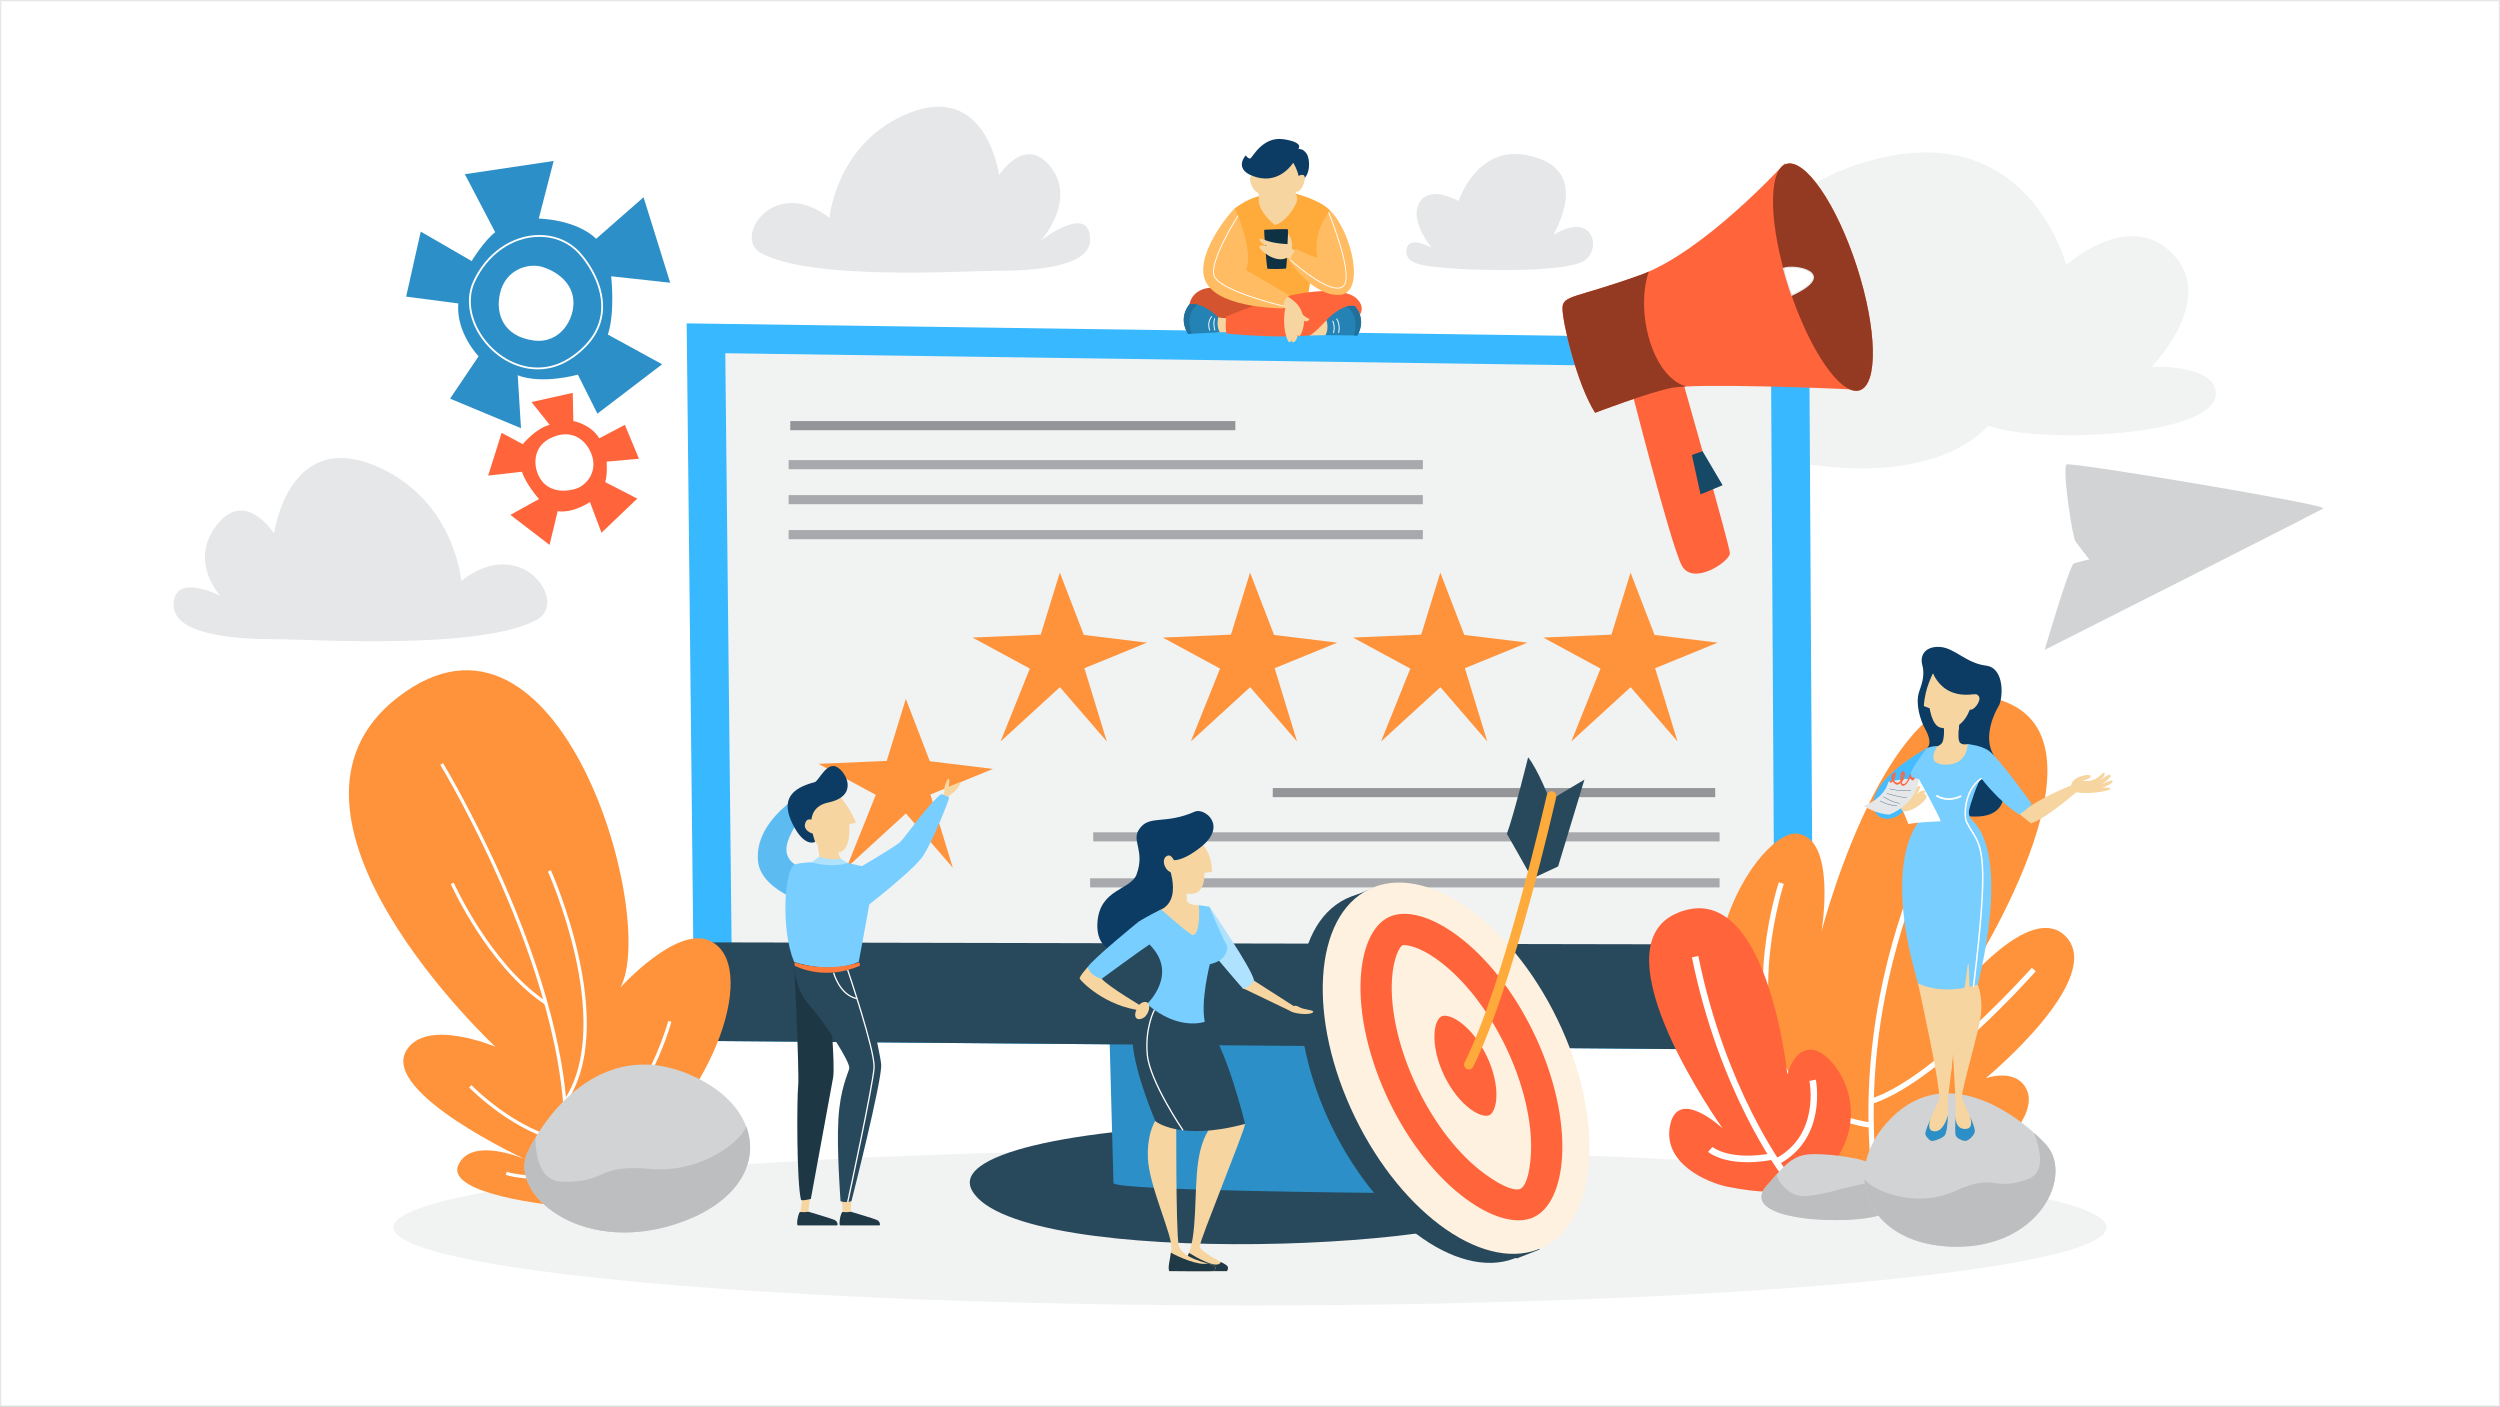 <?xml version="1.0" encoding="utf-8"?>
<!-- Generator: Adobe Illustrator 24.1.2, SVG Export Plug-In . SVG Version: 6.00 Build 0)  -->
<svg version="1.1" id="Layer_1" xmlns="http://www.w3.org/2000/svg" xmlns:xlink="http://www.w3.org/1999/xlink" x="0px" y="0px"
	 viewBox="0 0 1921 1081" style="enable-background:new 0 0 1921 1081;" xml:space="preserve">
<rect x="0" y="0" width="1921" height="1081" fill="#808080" stroke="none"/>
<style type="text/css">
	.st0{fill:#FFFFFF;stroke:#E6E7E8;stroke-miterlimit:10;}
	.st1{fill:#F1F2F2;}
	.st2{fill:#2D8FC7;}
	.st3{fill:#FF643B;}
	.st4{fill:#FFFFFF;}
	.st5{clip-path:url(#SVGID_2_);fill:#FFFFFF;}
	.st6{fill:#28495C;}
	.st7{fill:#38B8FF;}
	.st8{fill:#FF933B;}
	.st9{fill:#E6E7E8;}
	.st10{fill:#D1D3D4;}
	.st11{fill:#943A22;}
	.st12{fill:#FFFFFF;stroke:#E6E7E8;stroke-width:0.906;stroke-miterlimit:10;}
	.st13{fill:#154965;}
	.st14{fill:#BCBEC0;}
	.st15{fill:none;stroke:#939598;stroke-width:7;stroke-miterlimit:10;}
	.st16{fill:none;stroke:#A7A9AC;stroke-width:7;stroke-miterlimit:10;}
	.st17{fill:#FFF1E0;}
	.st18{fill:#FFAB3B;}
	.st19{fill:#F7D5A0;}
	.st20{fill:#5CBCF2;}
	.st21{fill:#1E3745;}
	.st22{fill:#78CEFF;}
	.st23{fill:#1F3947;}
	.st24{fill:#AEE2FF;}
	.st25{fill:#0C3C63;}
	.st26{fill:#FF7B3B;}
	.st27{fill:#D45430;}
	.st28{fill:#2582B5;}
	.st29{fill:#20709C;}
	.st30{fill:#0E3144;}
	.st31{fill:#FF653B;}
	.st32{fill:#FFBC62;}
	.st33{fill:#45BCFF;}
	.st34{fill:none;stroke:#FFFFFF;stroke-miterlimit:10;}
</style>
<g>
	<rect x="0.5" y="0.5" class="st0" width="1920" height="1080"/>
	<g>
		<path class="st1" d="M1653.32,281.83c0,0,49.33-2.12,49.33,20.55c0,33.8-138.35,38.67-174.97,24.67c0,0-68.61,91.64-313.99-30.81
			c-42.15-21.04,22.09-93.01,108.26-41.47c0,0,3.49-97.39,110.01-129.91c126.03-38.48,155.74,78.85,155.74,78.85
			s45.26-41.14,78.86-11.52C1706.65,227.54,1653.32,281.83,1653.32,281.83z"/>
	</g>
	<ellipse class="st1" cx="960.5" cy="943.12" rx="658.17" ry="60"/>
	<g>
		<g>
			<g>
				<path class="st2" d="M397.82,288.37c18.98,7.26,46.21-0.5,46.21-0.5l15.01,29.98l49.74-37.93l-41.71-22.85
					c5.71-17.08,2.55-44.77,2.55-44.77l45.36,4.94l-20.48-65.68l-36.4,31.93c-15.71-15.14-44.11-15.52-44.11-15.52l11.44-44.28
					l-68.24,10.17l23.34,44.59c-8.54,6.33-18.09,22.17-18.09,22.17l-39.14-22.65l-11.21,49.95l40.05,5.24
					c-1.75,22.84,15.62,40.61,15.62,40.61l-21.92,32.55l54.48,22.72L397.82,288.37z M384.15,225.64c4.22-19,22.39-24.09,33.52-20.25
					c14.44,4.99,21.94,14.63,22.88,24.82c1.38,14.79-9.99,34.3-30.77,31.38C387.31,258.44,380.55,241.85,384.15,225.64z"/>
			</g>
			<g>
				<path class="st3" d="M422.36,326.44c-10.85,2.75-20.64,14.88-20.64,14.88l-16.26-8.73l-10.36,32.85l26.03-2.94
					c2.85,9.5,13.05,20.96,13.05,20.96l-21.98,12.17l30.06,23.07l6.26-25.92c11.88,1.83,24.78-7.01,24.78-7.01l8.9,23.56
					l27.49-26.22l-24.65-12.67c1.84-5.56,1.11-15.72,1.11-15.72l24.8-2.22l-10.8-26.04l-19.69,10.34
					c-6.46-10.84-19.91-13.32-19.91-13.32l-0.46-21.61l-31.73,7.06L422.36,326.44z M454.2,348.21c5.74,13.75-3.39,24.95-12.04,27.45
					c-11.24,3.24-20.17,0.52-25.26-5.44c-7.38-8.65-8.87-25.86,5.42-33.2C437.76,329.09,449.3,336.48,454.2,348.21z"/>
			</g>
		</g>
		<g>
			<path class="st4" d="M413.14,283.82c-17.03,0-34.05-9.92-44.43-25.89c-8.81-13.57-10.81-29-5.35-41.28
				c9.76-21.92,29.85-36.09,51.17-36.09c10.82,0,20.63,3.65,28.38,10.57c5.65,5.04,21.53,24.42,20.44,46.52
				c-0.69,14.06-8.12,26.35-22.07,36.53C432.52,280.58,423.05,283.82,413.14,283.82z M414.55,181.98
				c-20.77,0-40.34,13.84-49.88,35.25c-5.27,11.83-3.31,26.76,5.24,39.93c10.11,15.57,26.68,25.25,43.24,25.25
				c9.6,0,18.79-3.15,27.32-9.38c13.59-9.91,20.82-21.84,21.49-35.45c1.06-21.55-14.45-40.46-19.97-45.39
				C434.5,185.51,425.02,181.98,414.55,181.98z"/>
		</g>
	</g>
	<g>
		<g>
			<defs>
				<polygon id="SVGID_1_" points="778.23,769.74 1214.96,523.67 1213.71,770.51 				"/>
			</defs>
			<clipPath id="SVGID_2_">
				<use xlink:href="#SVGID_1_"  style="overflow:visible;"/>
			</clipPath>
			<polygon class="st5" points="778.23,768.05 914.79,650.91 1017.37,770.51 778.23,770.51 			"/>
			<polygon class="st5" points="914.79,650.91 1063.13,523.67 1214.96,523.67 1214.96,770.51 1017.37,770.51 			"/>
		</g>
	</g>
	<g>
		<g>
			<g>
				<g>
					<g>
						<g>
							<path class="st6" d="M1170.33,921.91c-13.83,38.36-388.4,54.76-423.35-7C712.03,853.15,1200.16,839.19,1170.33,921.91z"/>
						</g>
					</g>
					<g>
						<g>
							<polygon class="st7" points="1390.21,260.7 1393.36,807.03 533.51,799.8 527.64,248.47 							"/>
						</g>
					</g>
					<g>
						<g>
							<polygon class="st1" points="1360.87,282.81 557.31,271.42 562.55,763.7 1363.69,770.45 							"/>
						</g>
					</g>
					<g>
						<g>
							<path class="st2" d="M1067.52,772.17l-7.73,144.46c0,0-204.04-1.74-204.2-7.56c-0.16-5.82-3.56-131.04-3.56-131.04
								L1067.52,772.17z"/>
						</g>
					</g>
					<g>
						<g>
							<path class="st6" d="M1393.36,807.03l-859.85-7.23l-0.81-75.71c169.06,0.36,710.39,1.51,860.19,1.73L1393.36,807.03z"/>
						</g>
					</g>
				</g>
			</g>
		</g>
	</g>
	<polygon class="st8" points="1271.34,487.88 1252.91,440 1238.24,487.65 1185.87,489.91 1229.85,513.75 1207.41,569.72 
		1252.98,528.01 1289,569.72 1271.79,513.45 1319.86,493.81 	"/>
	<polygon class="st8" points="1125.16,487.88 1106.73,440 1092.06,487.65 1039.69,489.91 1083.67,513.75 1061.23,569.72 
		1106.8,528.01 1142.82,569.72 1125.61,513.45 1173.68,493.81 	"/>
	<polygon class="st8" points="978.98,487.88 960.55,440 945.88,487.65 893.51,489.91 937.49,513.75 915.04,569.72 960.61,528.01 
		996.64,569.72 979.43,513.45 1027.49,493.81 	"/>
	<polygon class="st8" points="832.8,487.88 814.37,440 799.7,487.65 747.32,489.91 791.31,513.75 768.86,569.72 814.43,528.01 
		850.46,569.72 833.25,513.45 881.31,493.81 	"/>
	<g>
		<path class="st9" d="M169.45,457.92c0,0-36.05-18.69-36.05,6.97c0,24.03,51.94,26.32,78.34,26.27
			c26.39-0.05,158.58,8.85,201.32-15.29c23.41-13.23-11.98-66.13-58.6-29.52c0,0-4.82-59.74-61.58-86.44
			c-71.35-33.57-82.25,50.06-82.25,50.06s-21.28-33.46-42.68-8.22C143.51,430.6,169.45,457.92,169.45,457.92z"/>
	</g>
	<g>
		<path class="st9" d="M1100.14,190.5c0,0-19.4-11.27-19.46,2.92c-0.05,10.43,15.46,11.08,33.99,12.77
			c12.85,1.17,87.05,4.16,102.75-5.95c13.25-8.53,7.44-38.27-23.46-19.95c-1.75,1.04,32.97-51.35-21.56-61.21
			c-38.17-6.9-51.61,35.44-51.61,35.44s-24.3-14.27-31.26,3.6C1084.29,171.57,1100.14,190.5,1100.14,190.5z"/>
	</g>
	<g>
		<path class="st9" d="M799.84,184.81c0,0,37.75-29.41,37.81-0.55c0.05,21.77-47.05,23.84-70.96,23.8
			c-23.91-0.04-143.64,8.02-182.35-13.85c-21.21-11.98,10.85-59.9,53.08-26.74c0,0,4.37-54.11,55.77-78.3
			c64.62-30.41,74.5,45.34,74.5,45.34s19.28-30.31,38.65-7.44C828.49,153.22,799.84,184.81,799.84,184.81z"/>
	</g>
	<g>
		<g>
			<g>
				<g>
					<path class="st10" d="M1611.2,437.34c-2.14-3.2-15.69-20.11-16.49-21.89c-0.8-1.78,63.46-25.73,63.46-25.73l110.94-0.46
						l15.82,1.47l-57.58,21.34c0,0-67.93,20.42-70.51,21.43C1654.27,434.5,1611.2,437.34,1611.2,437.34z"/>
				</g>
			</g>
			<g>
				<g>
					<path class="st10" d="M1611.2,437.34c-2.14-3.2-15.69-20.11-16.49-21.89c-0.8-1.78,63.46-25.73,63.46-25.73l110.94-0.46
						l15.82,1.47l-57.58,21.34c0,0-67.93,20.42-70.51,21.43C1654.27,434.5,1611.2,437.34,1611.2,437.34z"/>
				</g>
			</g>
			<g>
				<g>
					<path class="st10" d="M1571.09,499.38c0,0,18.84-64.05,22.36-66.4c3.52-2.36,187.64-41.07,191.48-42.25
						C1788.78,389.55,1571.09,499.38,1571.09,499.38z"/>
				</g>
			</g>
			<g>
				<g>
					<path class="st10" d="M1594.71,415.45c-1.92-0.2-10.44-56.53-6.7-58.56c3.74-2.04,206.15,31.78,196.92,33.85
						C1775.71,392.8,1597.7,415.76,1594.71,415.45z"/>
				</g>
			</g>
		</g>
	</g>
	<g>
		<g>
			<g>
				<g>
					<g>
						<g>
							<g>
								<g>
									<path class="st3" d="M1379.45,133.71l-8.14-8.08c0,0-61.71,67.94-111.03,85.74c-49.32,17.79-59.42,15.28-59.66,25.22
										c-0.24,9.94,10.75,57.99,25.07,80.59c0,0,40.23-15.42,58.75-19.12c18.52-3.71,122.46,0.17,143.47,1.45l-23.32-88.56
										L1379.45,133.71z"/>
								</g>
							</g>
						</g>
						<g>
							<g>
								<g>
									<path class="st3" d="M1291.83,288.69c0,0,37.11,130.04,37.41,136.33c0.3,6.28-28.26,25.44-36.88,9.68
										c-8.61-15.76-40.85-143.33-40.85-143.33L1291.83,288.69z"/>
								</g>
							</g>
						</g>
						<g>
							<g>
								<g>
									<path class="st11" d="M1260.28,211.36c2.2-0.79,4.42-1.69,6.66-2.67c-10.48,30.45,2.41,80.59,28.65,88.28
										c-4.91,0.25-8.75,0.6-11.15,1.08c-18.52,3.71-58.75,19.12-58.75,19.12c-14.32-22.6-25.32-70.65-25.07-80.59
										C1200.86,226.64,1210.96,229.16,1260.28,211.36z"/>
								</g>
							</g>
						</g>
						<g>
							<g>
								<g>
									
										<ellipse transform="matrix(0.951 -0.309 0.309 0.951 3.1 443.961)" class="st3" cx="1400.69" cy="212.21" rx="27.3" ry="91.43"/>
								</g>
							</g>
						</g>
						<g>
							<g>
								<g>
									
										<ellipse transform="matrix(0.951 -0.309 0.309 0.951 3.1 443.961)" class="st11" cx="1400.69" cy="212.21" rx="27.3" ry="91.43"/>
								</g>
							</g>
						</g>
						<g>
							<g>
								<g>
									<path class="st12" d="M1377.09,226.71c-0.09,0.04-0.18,0.08-0.27,0.12c-0.71-2.03-1.41-4.09-2.09-6.17
										c-1.59-4.88-3.02-9.71-4.31-14.45C1379.35,202.77,1413.15,209.75,1377.09,226.71z"/>
								</g>
							</g>
						</g>
					</g>
				</g>
			</g>
			<g>
				<g>
					<polygon class="st13" points="1300.08,349.62 1308.23,346.67 1323.65,372.83 1306.69,379.91 					"/>
				</g>
			</g>
		</g>
	</g>
	<g>
		<g>
			<g>
				<g>
					<path class="st8" d="M1380.56,902c31.91,13.91,78.97,18.31,137.85-7.43c18.09-7.91,46.88-37.94,39.28-56.38
						c-7.59-18.41-31.87-9.67-31.87-9.67s94.4-77.81,60.7-109.73c-26.88-25.46-80.53,41.49-80.53,41.49s118.96-178.61,40.42-218.5
						c-90.41-45.91-146.75,173.91-146.75,173.91s12.1-72.13-19.1-75.15C1349.37,637.52,1256.16,775.16,1380.56,902z"/>
				</g>
				<g>
					<path class="st4" d="M1437.86,899c-9.58-96.22,14.46-179.73,36.31-232.85c23.68-57.56,50.01-92.88,50.27-93.23l3.24,2.44
						c-0.26,0.35-26.33,35.34-49.81,92.46c-21.65,52.66-45.47,135.45-35.98,230.78L1437.86,899z"/>
				</g>
				<g>
					<path class="st4" d="M1438.36,848.19l-1.18-3.88c46.83-14.24,123.32-99.81,124.08-100.67l3.03,2.69
						C1561.13,749.89,1486.27,833.62,1438.36,848.19z"/>
				</g>
				<g>
					<path class="st4" d="M1442.83,884.76c-1.4,0.08-2.8,0.13-4.2,0.15l-0.08-4.05c39.47-0.76,79.7-22.25,80.11-22.47l1.93,3.57
						C1520.19,862.17,1481.88,882.65,1442.83,884.76z"/>
				</g>
				<g>
					<path class="st4" d="M1437.28,866.6c-30.11-4.49-52.37-18.1-66.16-40.47c-17.9-29.03-18.1-67.82-15.11-95.25
						c3.22-29.59,10.75-52.72,10.82-52.95l3.85,1.26c-0.3,0.9-29.29,91.02,3.9,144.82c13.14,21.3,34.44,34.28,63.3,38.58
						L1437.28,866.6z"/>
				</g>
			</g>
			<g>
				<g>
					<path class="st3" d="M1407.77,895.29c-12.73,16.42-31.74,26.37-80.12,16.66c-15.92-3.2-50.51-18.09-44.32-47.5
						c6.19-29.41,40.35,2.63,40.35,2.63s-99.46-139.09-34.43-165.7c68.82-28.16,84.15,124.36,84.15,124.36s5.14-21.1,19.61-19.06
						C1409.99,809.07,1440.36,853.24,1407.77,895.29z"/>
				</g>
				<g>
					<path class="st4" d="M1367.77,901.36c-0.47-0.61-46.79-62.43-67.69-165.73l4.92-1c20.67,102.19,66.31,163.08,66.77,163.69
						L1367.77,901.36z"/>
				</g>
				<g>
					<path class="st4" d="M1347.71,892.9c-24.54,1.32-34.73-7.37-35.22-7.8l3.31-3.77c0.13,0.11,13.18,10.91,45.89,4.81l0.92,4.93
						C1357.14,892.09,1352.19,892.66,1347.71,892.9z"/>
				</g>
				<g>
					<path class="st4" d="M1366.01,895.03l-2.3-4.46c35.1-18.06,26.74-59.55,26.65-59.97l4.91-1.04
						C1395.37,830.01,1404.48,875.23,1366.01,895.03z"/>
				</g>
			</g>
			<g>
				<g>
					<path class="st10" d="M1358.18,910.34c9.62-10.5,17.26-22.6,32.42-23.41c15.16-0.82,45.98,3.47,51.01,9.57
						c5.03,6.1,24.19,28.22,3.91,36.75C1425.23,941.77,1331.76,939.16,1358.18,910.34z"/>
				</g>
				<g>
					<path class="st14" d="M1425.38,911.03c-15.84,3.61-22.99,6.7-37.39,8.04c-14.39,1.34-22.86-13.49-22.84-16.67
						c-2.3,2.61-4.57,5.33-6.96,7.94c-26.42,28.82,67.05,31.43,87.34,22.9c11.88-4.99,10.23-14.65,5.82-23.02l0,0
						C1446.55,908.16,1441.22,907.42,1425.38,911.03z"/>
				</g>
			</g>
		</g>
		<g>
			<g>
				<path class="st10" d="M1449.14,863.48c-35.63,41.08-11.94,93.8,53.29,94.53c65.23,0.72,91.52-55.41,69.23-79.07
					C1549.38,855.27,1492.28,813.73,1449.14,863.48z"/>
			</g>
			<g>
				<path class="st14" d="M1563.01,870.53c5.89,15.6,7.77,30.92-4.59,35.44c-27.76,10.14-24.56-5.22-56.23,9.24
					c-31.67,14.47-65.37-1.71-69.56-9.27c1.21,27.91,26.25,51.58,69.81,52.06c65.23,0.72,91.52-55.41,69.23-79.07
					C1569.19,876.3,1566.28,873.45,1563.01,870.53z"/>
			</g>
		</g>
	</g>
	<g>
		<g>
			<g>
				<path class="st8" d="M428,926.38c0,0-86.26-8.19-75.77-31.26c10.16-22.34,51.23-4.38,51.23-4.38s-110.76-51.15-91.24-83.5
					c15.38-25.5,68.43-2.9,68.43-2.9s-191.51-178.51-74.89-268.59c124.05-95.81,200.01,168.4,171.03,222.99
					c0,0,42.2-46.78,67.78-36.19c39.76,16.46,6.07,121.39-68.98,175.87L428,926.38z"/>
			</g>
			<g>
				<path class="st4" d="M432.33,910.4l-2.45-0.5c13.57-66.32-12.03-150.36-35.89-209.18c-25.89-63.83-55.39-112.55-55.69-113.03
					l2.13-1.3c0.3,0.49,29.88,49.35,55.85,113.36c15.26,37.61,26.31,73.02,32.84,105.24C437.31,845.35,438.39,880.81,432.33,910.4z"
					/>
			</g>
			<g>
				<path class="st4" d="M418.88,771.96c-44.1-29.35-72.25-92.06-72.52-92.69l2.28-1.01c0.28,0.62,28.13,62.68,71.62,91.62
					L418.88,771.96z"/>
			</g>
			<g>
				<path class="st4" d="M434.99,847.43l-2.06-1.42c21.04-30.54,16.71-76.81,9.36-110.24c-7.99-36.36-21.15-65.8-21.28-66.09
					l2.28-1.03c0.13,0.3,13.4,29.97,21.44,66.58c4.73,21.53,6.75,41.23,6.02,58.55C449.84,815.54,444.53,833.59,434.99,847.43z"/>
			</g>
			<g>
				<path class="st4" d="M434.61,878.34c-39.63-7.14-73.8-42.42-74.14-42.78l1.8-1.73c0.34,0.35,33.96,35.06,72.78,42.05
					L434.61,878.34z"/>
			</g>
			<g>
				<path class="st4" d="M434.12,895.42l-1.06-2.26c30.51-14.35,50.74-43.09,62.33-64.67c12.6-23.46,18.02-43.77,18.08-43.98
					l2.42,0.63c-0.05,0.21-5.53,20.76-18.26,44.47C485.84,851.55,465.27,880.77,434.12,895.42z"/>
			</g>
			<g>
				<path class="st4" d="M432.43,904.93c-29.07,3.01-43.27-1.94-43.86-2.15l0.85-2.35l-0.42,1.18l0.42-1.18
					c0.14,0.05,14.33,4.96,42.76,2.02L432.43,904.93z"/>
			</g>
		</g>
		<g>
			<g>
				<path class="st10" d="M536.13,828.54c58.01,28.93,54.55,89.6-18.35,112.45c-72.9,22.86-127.02-24.26-112.39-55.45
					C420.03,854.36,465.9,793.52,536.13,828.54z"/>
			</g>
			<g>
				<path class="st14" d="M411.43,874.22c0.23,17.58,4.84,33.51,20.7,33.83c35.6,0.7,25.27-13.55,67.16-9.85
					c41.9,3.69,72.62-23.89,74.01-32.86c10.88,28.27-6.84,60.4-55.52,75.66c-72.9,22.86-127.02-24.26-112.39-55.45
					C407.02,882.08,409.04,878.25,411.43,874.22z"/>
			</g>
		</g>
	</g>
	<path class="st15" d="M607.23,327.04c0,0,318,0,342,0"/>
	<line class="st16" x1="605.98" y1="357.04" x2="1093.31" y2="357.04"/>
	<line class="st16" x1="605.98" y1="383.93" x2="1093.31" y2="383.93"/>
	<line class="st16" x1="605.98" y1="410.82" x2="1093.31" y2="410.82"/>
	<line class="st15" x1="977.98" y1="609.04" x2="1317.98" y2="609.04"/>
	<line class="st16" x1="840.03" y1="643.04" x2="1321.32" y2="643.04"/>
	<line class="st16" x1="837.65" y1="678.38" x2="1321.32" y2="678.38"/>
	<g>
		<g>
			<g>
				
					<ellipse transform="matrix(0.899 -0.437 0.437 0.899 -251.225 564.713)" class="st6" cx="1101.44" cy="828.24" rx="86.29" ry="152.73"/>
			</g>
			<g>
				<path class="st6" d="M1056.09,681.84c0,0-20.61,8.65-20.7,8.69c-0.09,0.04,1.89,5.81,1.89,5.81l25.57-9.14L1056.09,681.84z"/>
			</g>
			<g>
				<path class="st6" d="M1183.19,960.05l-17.78,6.96l-6.84-4.96c0,0,11.18-4.86,11.62-5c0.44-0.14,12.01,1.8,12.01,1.8
					L1183.19,960.05z"/>
			</g>
			<g>
				
					<ellipse transform="matrix(0.899 -0.437 0.437 0.899 -246.283 571.86)" class="st17" cx="1119.44" cy="821.07" rx="86.43" ry="152.98"/>
			</g>
			<g>
				<path class="st3" d="M1126.31,921.15c-22.61-16.66-43.43-43.06-58.63-74.35c-15.78-32.47-23.82-67.42-22.05-95.9
					c1.45-23.4,9.24-40.21,21.39-46.11c1.02-0.5,2.08-0.92,3.15-1.27c12.7-4.14,30.72,1.4,49.44,15.2
					c22.6,16.65,43.43,43.06,58.63,74.36c15.78,32.47,23.81,67.42,22.05,95.9c-1.45,23.4-9.24,40.21-21.39,46.11
					c-1.02,0.5-2.08,0.92-3.15,1.27C1163.05,940.49,1145.03,934.95,1126.31,921.15z M1168.4,913.46c3.13-1.58,6.84-8.83,7.91-25.98
					c1.52-24.47-5.66-55.06-19.68-83.91c-13.54-27.86-31.75-51.12-51.28-65.51c-16.16-11.9-25.99-12.26-27.84-11.66
					c-1.74,0.93-6.84,8.83-7.91,25.98c-1.52,24.47,5.66,55.06,19.68,83.91c13.53,27.85,31.74,51.12,51.28,65.51
					C1156.72,913.71,1165.27,915.04,1168.4,913.46z"/>
			</g>
			<g>
				<path class="st3" d="M1143.87,857.09c0.2-0.07,0.4-0.15,0.59-0.24c2.87-1.39,4.91-6.41,5.32-13.1
					c0.6-9.62-2.17-21.53-7.58-32.68c-5.22-10.75-12.32-19.78-19.97-25.42c-6.56-4.84-11.55-5.7-14.03-4.89
					c-0.2,0.07-0.4,0.15-0.59,0.24c-2.87,1.39-4.91,6.41-5.32,13.1c-0.6,9.62,2.17,21.53,7.58,32.68
					c5.22,10.75,12.32,19.78,19.97,25.42C1136.4,857.04,1141.39,857.9,1143.87,857.09L1143.87,857.09z"/>
			</g>
			<g>
				<path class="st6" d="M1174.21,581.9c0,0-11.12,44.94-16.33,58.79c0,0,15.61,27.27,19.32,34.43l13.81-60.3
					C1191.01,614.82,1181.53,590.93,1174.21,581.9z"/>
			</g>
			<g>
				<polygon class="st6" points="1197.25,665.77 1177.2,675.12 1191.01,614.82 1217.48,599.07 				"/>
			</g>
			<g>
				<g>
					<path class="st18" d="M1129.82,821.58c0.9-0.29,1.7-0.94,2.16-1.86c30.81-61.31,63.49-205.78,63.81-207.23
						c0.45-1.99-0.8-3.97-2.8-4.42c-1.99-0.45-3.97,0.8-4.42,2.8c-0.32,1.44-32.8,145.03-63.2,205.53
						c-0.92,1.82-0.18,4.05,1.64,4.96C1127.92,821.83,1128.92,821.87,1129.82,821.58z"/>
				</g>
			</g>
		</g>
	</g>
	<g>
		<g>
			<polygon class="st8" points="714.46,584.91 696.04,537.03 681.36,584.68 628.99,586.94 672.97,610.78 650.53,666.75 
				696.1,625.04 732.12,666.75 714.92,610.48 762.98,590.84 			"/>
			<g>
				<g>
					<polygon class="st19" points="646.77,921.65 647.65,931.26 650.36,934.28 653.37,932.31 653.68,931.12 654.18,918.86 					"/>
				</g>
				<g>
					<polygon class="st19" points="616.51,921.07 615.08,931.26 616.51,934.86 620.69,933.59 621.11,931.12 622.54,920.26 					"/>
				</g>
				<g>
					<path class="st19" d="M642.44,648.88c0,0,1.51,12.22,8.54,16.22l0.53,6.66l-19.84,3.46l-6.52-7.8c0,0,6.62-1.06,3.59-15.58
						C625.69,637.34,642.44,648.88,642.44,648.88z"/>
				</g>
				<g>
					<path class="st19" d="M642.44,648.88c0,0,0.58,4.67,2.68,9.18c-2.68,0.66-7.78,0.53-16.1-4.69c-0.09-0.49-0.18-0.99-0.29-1.52
						C625.69,637.34,642.44,648.88,642.44,648.88z"/>
				</g>
				<g>
					<path class="st20" d="M630.45,601.89c0,0-51.42,22.9-48,59.7c2.33,25.14,46.19,35.44,46.19,35.44l-17.81-32.71
						C592.65,651.43,616.62,630.2,630.45,601.89z"/>
				</g>
				<g>
					<path class="st21" d="M615.5,922.03c0,0,0.5,0.93,7.55-0.75c0,0,15.44-84.18,17.12-93.28c1.68-9.1-2.69-57.78-2.69-57.78
						l-27.3-31.11c0,0,4.14,85.82,3.13,95.22C612.31,843.74,612.03,908.26,615.5,922.03z"/>
				</g>
				<g>
					<path class="st6" d="M610.18,739.11c0,0-0.56,19.69,11.86,33.46c12.42,13.76,31.55,43.97,30.55,48.34
						c-1.01,4.36-7.05,15.78-8.39,39.28c-1.34,23.5,1.68,62.77,1.68,62.77s3.69,1.68,8.39,0c0,0,23.83-93.66,22.83-105.07
						c-1.01-11.41-17.23-78.77-17.23-78.77l-38.16-6.83l-5.71,5.04L610.18,739.11z"/>
				</g>
				<g>
					<path class="st22" d="M628.76,662.35c0,0-13.78,0.25-17.93,1.97c-8.26,3.43-10.94,50.18-0.65,74.79c0,0,27.3,9.85,49.68,0
						c0,0,7.61-40.73,8.06-44.31c0.45-3.58-2.91-28.65-2.91-28.65l-17.23-3.8C647.78,662.35,636.14,664.15,628.76,662.35z"/>
				</g>
				<g>
					<path class="st23" d="M646.9,931.67c-0.59,1.21-2,4.6-1.75,9.22c0.02,0.39,0.34,0.7,0.73,0.7h29.61c0.45,0,0.79-0.4,0.72-0.84
						c-0.14-0.96-0.61-2.5-2.17-3.24c-2.31-1.11-17.37-5.56-20.03-6.36c-0.11-0.03-0.22-0.04-0.34-0.02
						c-0.68,0.12-3.32,0.53-6.03,0.14C647.34,931.22,647.04,931.38,646.9,931.67z"/>
				</g>
				<g>
					<path class="st23" d="M614.33,931.67c-0.59,1.21-2,4.6-1.75,9.22c0.02,0.39,0.34,0.7,0.73,0.7h29.61c0.45,0,0.79-0.4,0.72-0.84
						c-0.14-0.96-0.61-2.5-2.17-3.24c-2.31-1.11-17.37-5.56-20.03-6.36c-0.11-0.03-0.22-0.04-0.34-0.02
						c-0.68,0.12-3.32,0.53-6.03,0.14C614.77,931.22,614.47,931.38,614.33,931.67z"/>
				</g>
				<g>
					<path class="st22" d="M723.11,610.2c0,0,5.76,1.33,6.14,2.62c0.38,1.29-14.44,38.35-21.6,47.06
						c-11.27,13.69-49.98,43.05-49.98,43.05l-3.33-32.73c0,0,33.28-19.22,37.46-23.27C695.98,642.87,712.18,619.02,723.11,610.2z"/>
				</g>
				<g>
					<path class="st24" d="M623.52,662.58l6-4.25c0,0,6.95,2.96,16.55,1.54l5.31,3.27C651.37,663.15,640.99,667.32,623.52,662.58z"
						/>
				</g>
				<g>
					<path class="st19" d="M638.63,603.77c1.44,2.52,12.61,12.47,19.04,28.35l-5.16,1.22c0,0,4.5,40.85-29.58,10.89
						c-34.08-29.96,6.19-37.56,6.19-37.56L638.63,603.77z"/>
				</g>
				<g>
					<path class="st25" d="M626.05,601c3.01-0.78,9.3-16.22,17.18-11.54c7.88,4.68,16.03,22.39-6.68,27.17
						c-22.71,4.78-8.89,31.55-10.37,30.33c0,0-8.06,4.57-17.1-13.71C600.04,614.98,607.36,605.83,626.05,601z"/>
				</g>
				<g>
					<path class="st19" d="M627.48,630.96c-3.96-1.21-7.62-3.18-8.95,2.27c-1.33,5.45,7.84,9.44,9.49,6.34
						C629.67,636.46,627.48,630.96,627.48,630.96z"/>
				</g>
			</g>
			<path class="st26" d="M610.52,741.99c0,0,22.24,12.36,50.41,0l-0.6-2.5c0,0-22.72,8.32-49.81,0L610.52,741.99z"/>
		</g>
		<path class="st19" d="M724.67,610.61c0,0,1.22-1.19,0.99-4.52c-0.11-1.62,1.98-7.59,3.15-7.59c1.58,0-0.22,5.88,0.45,6.12
			l9.11-3.72c0,0-1,3.17-3.75,6.17c-1.28,1.4-6.11,5.01-6.11,5.01S725,610.7,724.67,610.61z"/>
	</g>
	<g>
		<g>
			<g>
				<polygon class="st19" points="963.63,753.55 994.13,773.1 992.22,777.21 954.81,759.22 				"/>
			</g>
			<g>
				<path class="st19" d="M934.06,862.32c0,0-9.87,6.15-13.33,29.97s-0.38,58.27-8.58,73.76v4.74l10.95,3.59l9.11,2.35h10.54
					c0,0,2.18-2.73-0.51-4.65c-2.69-1.92-20.23-10.12-20.36-14.47c-0.13-4.35,34.58-88.87,34.83-94l-12.42-5.12L934.06,862.32z"/>
			</g>
			<g>
				<path class="st23" d="M932.22,976.72h10.54c0,0,2.18-2.73-0.51-4.65c-0.65-0.47-2.19-1.31-4.14-2.37l0,0
					c-2.33,6.28-19.31-3.75-24.47-6.98c-0.45,1.19-0.94,2.3-1.48,3.33v4.74l10.95,3.59L932.22,976.72z"/>
			</g>
			<g>
				<path class="st19" d="M889.36,858.73c0,0-8.03,9.22-7.34,30.73c0.68,21.51,19.12,60.1,18.1,69.84
					c-1.02,9.73-2.9,13.66-1.71,17.42c0,0,32.78,0.34,33.81,0c1.02-0.34,3.59-3.07,0-4.61c-3.59-1.54-24.08-4.95-26.47-15.2
					c-2.39-10.24-1.88-106.89-1.88-106.89L889.36,858.73z"/>
			</g>
			<g>
				<g>
					<path class="st23" d="M932.22,972.11c-0.77-0.33-2.3-0.74-4.27-1.29l0,0c-7.01,1.95-23.06-5.24-28.22-8.31
						c-1.03,7.44-2.37,10.89-1.31,14.21c0,0,32.78,0.34,33.81,0C933.24,976.38,935.8,973.65,932.22,972.11z"/>
				</g>
			</g>
			<g>
				<path class="st19" d="M901.48,680.81c0,0-5.13,7.93-7.18,10.83c-2.05,2.9-6.48,9.49-6.48,9.49s8.54,16.56,9.56,16.9
					c1.02,0.34,18.61,5.29,20.66,4.61c2.05-0.68,9.9-7,9.9-7l-6.96-19.95c0,0-8.07-0.03-8.92-3.62c-0.85-3.59-0.68-11.27-0.68-11.27
					H901.48z"/>
			</g>
			<g>
				<path class="st24" d="M929.31,696.69c0,0,33.05,47.88,34.32,56.86c0.28,1.97-7.51,6.49-8.2,6.32c-0.68-0.17-21-24.34-21-24.34
					l-5.12-29.44V696.69z"/>
			</g>
			<g>
				<path class="st19" d="M911.87,691.06c-0.63-3.84-0.49-10.25-0.49-10.25h-9.9c0,0-0.74,1.14-1.76,2.71
					C899.72,683.53,903.46,689.18,911.87,691.06z"/>
			</g>
			<g>
				<path class="st19" d="M835.83,743.09c0,0-6.79,7.43-6.15,8.96c0.64,1.54,19.34,21.39,47.77,24.46l2.31-1.79
					c0,0-28.69-16.9-33.17-22.67l-3.97-8.2L835.83,743.09z"/>
			</g>
			<g>
				<path class="st19" d="M913.09,639.3c0,0,19.01,10.11,18.11,30.64l-5.85,0.8c0,0,2.94,28.22-27.23,10.09
					c-30.18-18.12-9.86-28.46-9.86-28.46s4.34-7.23,5.78-8.22C895.47,643.17,913.09,639.3,913.09,639.3z"/>
			</g>
			<g>
				<path class="st25" d="M918.2,623.63c7.14-3.14,25.71,10.68,4.17,27.55c-21.54,16.86-27.27,6.92-27.27,6.92
					s15.69,31.58-2.83,40.76s-10.93,21.34-17.97,28.03c-8.7,8.26-32.88,7.63-31.01-18.32c1.85-25.73,25.63-24.62,30.05-36.65
					c6.61-17.98-3.83-25.48,1.67-34.21C882.71,625.46,894.2,634.18,918.2,623.63z"/>
			</g>
			<g>
				<path class="st19" d="M902.81,662.85c0,0-2.65-8.25-6.95-4.56c-4.3,3.69,1.08,14.01,6.7,11.84
					C908.19,667.96,902.81,662.85,902.81,662.85z"/>
			</g>
			<g>
				<path class="st19" d="M992.29,774.27c0,0,2.01-2.91,5.87-0.5c3.86,2.41,12.9,2.18,10.58,4.2c-2.32,2.02-11.64,1.27-15.94-0.4
					C989.7,776.37,992.29,774.27,992.29,774.27z"/>
			</g>
			<g>
				<path class="st6" d="M881.33,771.48c0,0-12.72,7.6-10.93,30.65c1.79,23.05,17.42,59.42,17.42,59.42s18.7,15.62,68.9,2.05
					c0,0-15.11-62.66-30.99-78.46c-15.88-15.79-27.15-11.7-27.15-11.7L881.33,771.48z"/>
			</g>
			<g>
				<path class="st22" d="M835.83,743.09c0,0,1.41,6.79,10.76,8.96c0,0,29.71-21.81,36.63-26.34c0,0,1.41-12.72-8.2-17.59
					C875.02,708.13,839.54,736.95,835.83,743.09z"/>
			</g>
			<g>
				<path class="st22" d="M875.02,708.13c0,0,8.73-5.4,17.25-9.27c0,0,22.36,19.92,24.41,19.69c5.94-0.67,4.99-23.13,4.25-23.16
					c-2.05-0.09,8.38,1.3,8.38,1.3s8.03,20.32,13.66,30.22c0,0,1.54,10.76-13.32,14c0,0-7.17,27.83-3.93,44.22
					c0,0-19.98,7.51-44.39-13.66c0,0,24.93-23.05,1.88-45.76L875.02,708.13z"/>
			</g>
			<g>
				<path class="st19" d="M881.11,770.1c-1.21-0.49-5.96-0.66-8.34,6.88c-2.38,7.54,4.5,7.41,7.68,3.57
					C883.62,776.72,884.02,771.29,881.11,770.1z"/>
			</g>
			<g>
				<path class="st22" d="M920.99,738.7c0,0-0.1,0.01-0.28,0.03c-0.17,0.03-0.44,0.04-0.76,0.08c-0.32,0.03-0.7,0.07-1.14,0.11
					c-0.44,0.03-0.91,0.09-1.44,0.12c-0.52,0.05-1.07,0.07-1.65,0.12c-0.58,0.04-1.18,0.05-1.8,0.07c-0.62-0.01-1.25,0.03-1.88,0
					c-0.32-0.01-0.64-0.01-0.96-0.02l-0.96-0.07c-0.64,0.01-1.27-0.14-1.91-0.18c-0.63-0.05-1.24-0.21-1.85-0.27
					c-0.61-0.08-1.18-0.25-1.75-0.34c-0.58-0.08-1.1-0.26-1.61-0.37c-0.5-0.13-1-0.19-1.41-0.33c-0.42-0.12-0.8-0.21-1.12-0.29
					c-0.64-0.15-1.04-0.21-1.04-0.21s0.2,0.33,0.61,0.86c0.21,0.26,0.46,0.59,0.77,0.94c0.3,0.37,0.72,0.68,1.16,1.05
					c0.45,0.35,0.93,0.78,1.52,1.08c0.58,0.31,1.19,0.69,1.88,0.94c0.34,0.13,0.69,0.25,1.05,0.37c0.36,0.13,0.72,0.25,1.1,0.31
					c0.76,0.15,1.53,0.32,2.32,0.35l1.18,0.05c0.39,0,0.78-0.05,1.16-0.07c0.77-0.03,1.51-0.21,2.22-0.36
					c0.71-0.18,1.38-0.4,1.99-0.65c0.61-0.26,1.18-0.52,1.67-0.83c1-0.57,1.74-1.2,2.22-1.68
					C920.77,739.04,920.99,738.7,920.99,738.7z"/>
			</g>
		</g>
	</g>
	<g>
		<g>
			<path class="st18" d="M948.84,160.07c0,0,9.2-7.27,18.74-9.39c9.54-2.12,17.66,0.39,17.66,0.39l10.09-2.22
				c0,0,18.21,4.14,26.62,12.81l-0.3,18.82c0,0-2.01,15.99-2.26,16.26c-0.25,0.27-8.31,4.51-8.31,4.51l-3.37,10.47l-0.99,4.96
				l-2.13,14l-21.99,0.19l-29.51-8.74L945,187.97L948.84,160.07z"/>
		</g>
		<g>
			<path class="st27" d="M950.77,226.2c-0.35-0.22-17.42-9.46-29.41-2.62c-11.99,6.84-6.69,22.79-6.69,22.79l19.36,2.66
				c0,0,25.08,0,26.57-0.56c1.49-0.55,8.27-13.41,8.27-13.41l-13.93-8.61L950.77,226.2z"/>
		</g>
		<g>
			<path class="st19" d="M946.18,244.47c0,0-5.71,0.55-11.55-0.97l0.25,11.87l10.48-0.22L946.18,244.47z"/>
		</g>
		<g>
			<path class="st28" d="M913.93,233.96c0,0-9.03,9.64-1.05,22.65l24.51-1.29c0,0-3.09-4.04-1.27-11.47
				C936.12,243.84,923.9,231.41,913.93,233.96z"/>
		</g>
		<g>
			<path class="st29" d="M920.24,234.06c-4.09,3.09-8.92,9.76-4.64,22.41l-2.71,0.14c-7.99-13.01,1.05-22.65,1.05-22.65
				C915.98,233.44,918.13,233.55,920.24,234.06z"/>
		</g>
		<g>
			<path class="st19" d="M996.69,193.39c-0.17-0.08-5.97-3.44-5.97-3.44s-2.39,6.04-2.59,6.74c-0.2,0.7,3.93,3.39,3.93,3.39
				L996.69,193.39z"/>
		</g>
		<g>
			<path class="st30" d="M988.29,206.18c-0.16,0.69-13.86,0.58-14.38,0.3c-0.53-0.28-2.93-29.76-2.42-29.91
				c0.52-0.16,17.32-0.8,18.02-0.38C990.22,176.61,988.72,204.33,988.29,206.18z"/>
		</g>
		<g>
			<path class="st19" d="M992.35,192.27c0.24-0.26,1.64-8.44-2.65-12.51l-0.23,7.81c0,0-10.7-0.22-17.9-3.27s-2.69,3.09,1.93,4.55
				c0,0-5.22-0.98-5.79,0.86c-0.57,1.84,12.09,13.13,21.23,8.36l2.92-4.05L992.35,192.27z"/>
		</g>
		<g>
			<path class="st19" d="M994.38,147.9c0,0,3.17,2.42,2.27,6.25c-0.9,3.83-8.32,16.64-17.12,18.68c0,0-16.04-12.49-11.58-23.22
				c4.46-10.73,10.69-5.48,10.69-5.48L994.38,147.9z"/>
		</g>
		<g>
			<path class="st19" d="M967.95,149.61c4.46-10.73,10.69-5.48,10.69-5.48l15.74,3.77c0,0,0.44,0.33,0.94,0.95l0,0
				c0,0-2.13,12.27-14.7,13.43C969.26,163.34,967.26,151.27,967.95,149.61z"/>
		</g>
		<g>
			<path class="st19" d="M995.89,122.96c0,0,9.78,31.12-13.95,34.97c-23.73,3.85-15.07-35.4-15.07-35.4l18.08-3.38L995.89,122.96z"
				/>
		</g>
		<g>
			<path class="st19" d="M966.34,137.22c0,0-1.79-2.85-4.89-1.86c-3.1,0.99,1.8,14.41,6.62,12.46
				C972.88,145.87,966.34,137.22,966.34,137.22z"/>
		</g>
		<g>
			<path class="st25" d="M993.67,125.03c0,0-9.76,16.41-28.34,11.1c-18.58-5.32-8.19-16.69-8.19-16.69s1.84,2.45,3.4,2.41
				c1.56-0.03,9.23-17.3,25.7-14.87c16.46,2.43,11.31,7.57,11.31,7.57s3.45-0.88,6.43,3.51c2.98,4.39,2.97,16.83-3.45,20.23
				l-2.68-2.96C997.86,135.32,996.96,130.34,993.67,125.03z"/>
		</g>
		<g>
			<path class="st19" d="M996.75,136.58c0,0,1.67-2.92,4.81-2.07s-1.2,14.47-6.09,12.73C990.58,145.5,996.75,136.58,996.75,136.58z"
				/>
		</g>
		<g>
			<path class="st31" d="M942.22,243.25c0,0-1.09,8.58,0.27,13.06c0,0,58.03,5.95,81.39-1.7c23.36-7.65,26.73-17.78,18.25-25.52
				C1033.66,221.34,1000.43,218.57,942.22,243.25z"/>
		</g>
		<g>
			<path class="st19" d="M1019.27,245.99c0,0-10.25,11.48-13.49,11.81l12.71-0.29l4.26-2.29l0.54-5.55L1019.27,245.99z"/>
		</g>
		<g>
			<path class="st28" d="M1041.03,235.19c0,0,9.43,9.25,1.99,22.58l-24.54-0.27c0,0,2.92-4.16,0.79-11.52
				C1019.27,245.99,1030.97,233.06,1041.03,235.19z"/>
		</g>
		<g>
			<path class="st29" d="M1034.73,235.55c4.21,2.92,9.32,9.38,5.58,22.19l2.72,0.03c7.44-13.33-1.99-22.58-1.99-22.58
				C1038.96,234.75,1036.82,234.96,1034.73,235.55z"/>
		</g>
		<g>
			<path class="st19" d="M990.75,228.74c0,0,5.38,3.2,7.94,7.61c2.56,4.41,3.66,9.39,3.13,13.33c-0.53,3.94-2.37,8.14-3.36,8.54
				c-0.99,0.41-1.11-1.36-1.11-1.36s-0.81,5.56-3.42,6.08c-2.61,0.52-1.41-4.59-1.41-4.59s0.09,4.52-1.6,4.68
				c-1.69,0.16-6.17-11.76-3.32-26.22C987.61,236.81,987.17,230.97,990.75,228.74z"/>
		</g>
		<g>
			<path class="st19" d="M998.68,239.81c0,0,4.87,4.67,7.5,5.16c0,0-0.77,3.82-6.76,0.73C993.42,242.62,998.68,239.81,998.68,239.81
				z"/>
		</g>
		<g>
			<polygon class="st19" points="987.61,236.81 985.21,236.24 979.96,232.2 985.05,228.86 987.41,227.57 989.26,227.54 
				990.75,228.74 995.36,235.65 			"/>
		</g>
		<g>
			<path class="st32" d="M990.72,227.15c0,0-4.98,2.36-4.56,9.8c0,0-47.67,0.3-59-19.23c-11.33-19.53,17.76-54.38,21.68-57.67
				c0,0,15.02,32.54,8.59,47.41C957.43,207.48,988.6,225.52,990.72,227.15z"/>
		</g>
		<g>
			<path class="st32" d="M996.01,191.24c0,0-4.71,5.74-5.06,9.56c0,0,17.9,26.76,38.25,25.81c20.35-0.95,9.74-48.23-7.25-64.95
				c0,0-13.88,15.98-9.64,36.52C1012.31,198.18,1003.12,195.25,996.01,191.24z"/>
		</g>
		<g>
			<path class="st4" d="M1025.03,256.01c0.06-0.21,1.45-5.23-0.69-9.69l-0.63,0.3c2.02,4.21,0.66,9.15,0.65,9.2L1025.03,256.01z"/>
		</g>
		<g>
			<path class="st4" d="M1028.93,255.97c0.07-0.26,1.61-6.44-1.59-11.34l-0.58,0.38c3.03,4.65,1.51,10.73,1.5,10.79L1028.93,255.97z
				"/>
		</g>
		<g>
			<path class="st4" d="M933.17,253.98l0.67-0.17c-1.62-6.24-0.11-9.08-0.09-9.1l-0.6-0.34
				C933.08,244.49,931.47,247.43,933.17,253.98z"/>
		</g>
		<g>
			<path class="st4" d="M929.19,254.03l0.66-0.22c-2.29-6.8,1.62-10.44,1.66-10.48l-0.47-0.51
				C931,242.86,926.76,246.81,929.19,254.03z"/>
		</g>
		<g>
			<path class="st4" d="M986.08,235.62l0.16-0.67c-0.5-0.12-49.54-12.03-53.03-23.29c-3.5-11.3,18.11-45.31,18.33-45.65l-0.58-0.37
				c-0.9,1.41-22.01,34.62-18.41,46.23C936.15,223.5,984.04,235.13,986.08,235.62z"/>
		</g>
		<g>
			<path class="st4" d="M1027.53,221.75c1.6,0.03,3.02-0.28,4.21-1.02c10.37-6.5-9.71-55.72-10.57-57.81l-0.64,0.26
				c0.21,0.51,20.72,50.76,10.84,56.96c-1.07,0.67-2.37,0.96-3.84,0.93c-12.14-0.21-35.82-21.58-36.08-21.83l-0.47,0.51
				C992.07,200.76,1015.1,221.54,1027.53,221.75z"/>
		</g>
	</g>
	<g>
		<g>
			<g>
				<g>
					<g>
						<path class="st19" d="M1559.21,619.96c0,0,15.43-10.46,37.35-18.38l1.85,4.51c0,0-24.58,22.11-37.76,26.59l-18.74-14.96
							L1559.21,619.96z"/>
					</g>
				</g>
			</g>
			<g>
				<g>
					<g>
						<path class="st33" d="M1481.93,574.11c0,0-30.9,16.46-39.59,33.66c-11.09,21.95,12.45,29.12,23.26,11.56l18.62-7.15
							l-2.8-12.38L1481.93,574.11z"/>
					</g>
				</g>
			</g>
			<g>
				<g>
					<g>
						<path class="st19" d="M1473.77,755.5c0,0,17.9,80.72,16.34,89.48c0,0-9.99,20.59-10.72,25.92c-0.24,1.72,3.28,5.85,5.03,5.85
							c2.63,0,8.12-2.29,9.77-4.15c3.11-3.5,2.72-24.31,2.72-29.18s10.51-61.66-1.07-86.75
							C1484.28,731.57,1473.77,755.5,1473.77,755.5z"/>
					</g>
				</g>
			</g>
			<g>
				<g>
					<g>
						<g>
							<polygon class="st3" points="1484.69,856.7 1484.69,856.7 1484.69,856.7 							"/>
						</g>
					</g>
				</g>
				<g>
					<g>
						<g>
							<g>
								<path class="st2" d="M1494.2,872.59c1.71-1.92,2.36-9.04,2.6-15.89c-0.02,0.1-3.01,13.18-10.56,12.6
									c-5.73-0.44-3.69-7.39-2.35-10.78c-2.19,5.04-4.19,10.09-4.5,12.37c-0.24,1.72,3.28,5.85,5.03,5.85
									C1487.05,876.75,1492.55,874.45,1494.2,872.59z"/>
							</g>
						</g>
					</g>
				</g>
			</g>
			<g>
				<g>
					<path class="st19" d="M1495.85,756.66c-0.77-1.66-1.53-3.1-2.28-4.35l-6.66,5.82c0,0,10.46,33.14,12.39,65.45
						C1501.52,803.45,1503.48,773.19,1495.85,756.66z"/>
				</g>
			</g>
			<g>
				<g>
					<g>
						<path class="st19" d="M1519.68,756.66c0,0,3.89,8.55,2.53,22.36c-1.36,13.82-15.76,59.92-14.59,64.58
							c1.17,4.67,11.09,22.56,9.73,26.45c-1.36,3.89-5.34,6.56-7,6.61c-2.04,0.07-7.2-1.75-7.78-4.86c-0.58-3.11,0.58-21.4,0-27.62
							c-0.58-6.22-3.3-81.31-8.46-92.2c-3.48-7.36,9.55-18.9,18.28-15.07C1516.58,738.77,1519.68,756.66,1519.68,756.66z"/>
					</g>
				</g>
			</g>
			<g>
				<g>
					<g>
						<g>
							<g>
								<path class="st2" d="M1510.94,867.41c-7.43,0.8-8.3-6.42-8.35-9.43c-0.15,6.17-0.34,12.17-0.03,13.83
									c0.58,3.11,5.74,4.93,7.78,4.86c1.66-0.05,5.64-2.72,7-6.61c0.65-1.86-1.28-6.92-3.59-12.2
									C1514.74,860.98,1515.93,866.88,1510.94,867.41z"/>
							</g>
						</g>
					</g>
				</g>
				<g>
					<g>
						<g>
							<polygon class="st3" points="1502.62,856.7 1502.62,856.7 1502.62,856.7 							"/>
						</g>
					</g>
				</g>
			</g>
			<g>
				<g>
					<path class="st25" d="M1474.55,531.91c1.56-4.95,4.86-12.29,2.58-20.75c-2.28-8.46,3.06-14.88,13.96-14.01
						c10.9,0.88,20.06,12.55,34.88,14.3c14.82,1.75,13.07,25.68,9.86,30.93c-3.21,5.25-11.96,23.13-4.38,37.09
						c7.59,13.97,23.31,55.65-25.98,46.77c-49.3-8.88,5.63-24.72,5.63-24.72l-13.78-25.9l-16.55-0.88c0,0,4.81-3.06-1.33-14.28
						C1475.25,552.79,1471.79,540.67,1474.55,531.91z"/>
				</g>
			</g>
			<g>
				<g>
					<path class="st22" d="M1473.77,755.5c0,0,12.88,7.6,35.58,3.63c0.8-0.14,2.31-18.94,3.13-19.11c0.6-0.12,0.52,18.39,1.14,18.25
						c1.95-0.45,3.97-0.98,6.05-1.6c0,0,26.16-97.45-4.33-126.48l-24.95-3.94l-14.01,2.92
						C1476.4,629.16,1444.89,656.59,1473.77,755.5z"/>
				</g>
			</g>
			<g>
				<g>
					<g>
						<path class="st19" d="M1493.81,558.26c0,0,0.39,9.92-1.56,12.64c-1.95,2.72-6.03,3.11-6.03,3.11l-3.5,15.56l22.76,2.53
							l14.2-9.73l-1.97-7.63l-5.71-2.97c0,0-5.16,1.26-6.52-2.04c-1.36-3.31,0-13.62,0-13.62L1493.81,558.26z"/>
					</g>
				</g>
			</g>
			<g>
				<g>
					<path class="st22" d="M1480.78,574.74c0,0-13.13,16.63-12.4,20.13c0.73,3.5,2.4,11.58,11.15,12.89c0,0,5.19,12.35-3.13,21.39
						c0,0,11.52,14.88,38.95,1.02c0,0-3.21-2.92-2.33-7.44c0.88-4.52,6.71-22.64,9.48-24.54c0,0,14.18,18.59,29.17,27.67
						c0,0,6.36-3.96,9.55-8.09c0,0-24.71-34.63-32.86-40.74c-5.76-4.33-16.36-5.26-16.36-5.26s0.14,15.8-16.78,15.8
						c-16.92,0-6.42-14.21-6.42-14.21S1485.59,572.99,1480.78,574.74z"/>
				</g>
			</g>
			<g>
				<g>
					<g>
						<path class="st19" d="M1505.03,560.78c0.18-2.59,0.45-4.66,0.45-4.66l-11.67,2.14c0,0,0.09,2.42-0.04,5.19
							C1495.79,563.25,1500.66,562.6,1505.03,560.78z"/>
					</g>
				</g>
			</g>
			<g>
				<g>
					<g>
						<path class="st19" d="M1514.76,534.9c0,0,3.18-3.39,5.71,0c2.53,3.39-4.4,12.43-7.45,10.05
							C1509.97,542.57,1514.76,534.9,1514.76,534.9z"/>
					</g>
				</g>
			</g>
			<g>
				<g>
					<g>
						<path class="st19" d="M1516.96,531.66c0.23-1.65,3.5-27.23-22.76-22.27c-16.37,3.09-14.78,46.1-3.62,49.54
							C1497.62,561.09,1512.81,561.4,1516.96,531.66z"/>
					</g>
				</g>
			</g>
			<g>
				<g>
					<path class="st25" d="M1482.72,509.26c0,0,3.95,28.04,33.5,24.23c29.54-3.81,10.28-14.46,10.28-14.46s-14.6-9.78-15.39-10.29
						c-0.8-0.51-16.55-2.99-16.55-2.99L1482.72,509.26z"/>
				</g>
			</g>
			<g>
				<g>
					<g>
						<path class="st4" d="M1474.55,598.65c0,0,16.66,30.14,16.66,32.43c0,0-20.22,0.76-24.8,2.16c0,0-10.81-27.89-15.39-32.39
							C1451.03,600.86,1469.59,597.26,1474.55,598.65z"/>
					</g>
				</g>
			</g>
			<g>
				<g>
					<g>
						<path class="st19" d="M1462.2,623.48c8.54,0.53,20.06-9.8,18-12.52c-2.06-2.73-5.49,2.78-5.49,2.78s6.75-5.68,3.86-6.27
							c-2.89-0.59-6.08,3.22-6.08,3.22s5.02-7.09,2.23-6.74s-6.78,5.36-6.78,5.36l-7.01,10.53
							C1460.49,621.1,1460.88,622.31,1462.2,623.48z"/>
					</g>
				</g>
			</g>
			<g>
				<g>
					<g>
						<path class="st9" d="M1451.92,625.87c0,0,20.35-7.25,22.63-27.21c0,0-10.3-1.06-23.53,2.2c0,0-2.03,11.79-19.07,18.52
							C1431.96,619.38,1443.02,625.99,1451.92,625.87z"/>
					</g>
				</g>
			</g>
			<g>
				<g>
					<g>
						<g>
							<path class="st3" d="M1452.69,601.49c3.16-1.03,3.62-4.29,3.92-7.25c0.05-0.48-0.52-0.66-0.87-0.5
								c-2.23,0.99-3.09,3.27-2.02,5.53c0.63,1.32,2.3,3.61,3.88,3.7c1.44,0.07,3.7-1.89,4.5-2.97c0.91-1.23,2.59-5.6,0.96-6.91
								c-3.08-2.48-3.39,7.99-2.2,9.81c2.5,3.79,7.45-4.86,7.47-7.19c-0.38,0.05-0.76,0.1-1.14,0.15c0.39,2.2,2.29,5.86,3.99,2.39
								c0.33-0.67-0.67-1.25-1-0.58c-1.31-0.23-1.94-0.94-1.87-2.11c-0.12-0.66-1.13-0.48-1.14,0.15c-0.01,1.32-2.41,6.89-4.58,6.77
								c-2.75-0.15-0.71-7.34-0.95-7.38c1.49,0.26-0.5,4.22-0.84,4.6c-0.56,0.63-1.42,1.42-2.21,1.68
								c-2.96,0.96-6.01-4.97-2.26-6.63c-0.29-0.17-0.58-0.33-0.87-0.5c-0.2,2.09-0.53,5.31-3.07,6.13
								C1451.67,600.6,1451.98,601.72,1452.69,601.49L1452.69,601.49z"/>
						</g>
					</g>
				</g>
			</g>
			<g>
				<g>
					<g>
						<path class="st4" d="M1516.51,758.14c-0.02,0-0.05,0-0.07,0c-0.32-0.04-0.54-0.33-0.5-0.65
							c11.9-97.51,6.73-105.76-1.11-118.26c-1.37-2.18-2.79-4.44-4.23-7.32c-2.17-4.33-2.24-25.29,11.59-34.18
							c0.27-0.18,0.63-0.1,0.8,0.17c0.17,0.27,0.1,0.63-0.17,0.8c-13.03,8.38-13.19,28.7-11.19,32.69c1.42,2.83,2.82,5.07,4.18,7.23
							c7.97,12.71,13.23,21.11,1.28,119.02C1517.05,757.92,1516.8,758.14,1516.51,758.14z"/>
					</g>
				</g>
			</g>
			<g>
				<g>
					<g>
						<path class="st25" d="M1462.92,607.61c-6.5,0-11.09-1.38-11.15-1.4l0.07-0.22c0.07,0.02,7.32,2.2,16.5,1.06l0.03,0.23
							C1466.45,607.52,1464.62,607.61,1462.92,607.61z"/>
					</g>
				</g>
			</g>
			<g>
				<g>
					<g>
						<path class="st25" d="M1465.21,612.97c-5.17,0-15.28-3.16-15.38-3.19l0.07-0.22c0.1,0.03,10.17,3.18,15.31,3.18V612.97z"/>
					</g>
				</g>
			</g>
			<g>
				<g>
					<g>
						<path class="st25" d="M1459.7,617.41c-5.94-0.77-12.53-5.09-12.59-5.14l0.13-0.19c0.07,0.04,6.61,4.34,12.49,5.1
							L1459.7,617.41z"/>
					</g>
				</g>
			</g>
			<g>
				<g>
					<g>
						<path class="st25" d="M1457.53,619.34c-7.71-0.57-12.88-3.84-12.94-3.88l0.13-0.2c0.05,0.03,5.18,3.27,12.83,3.84
							L1457.53,619.34z"/>
					</g>
				</g>
			</g>
			<g>
				<g>
					<g>
						<path class="st19" d="M1485.35,517.53c0,0-6.34,11.09-7.06,24.99l9.55,3.76v-12.01L1485.35,517.53z"/>
					</g>
				</g>
			</g>
			<g>
				<g>
					<path class="st4" d="M1497.4,614.71c-5.97,0-9.74-2.71-9.97-2.88l0.83-1.12c0.31,0.23,7.8,5.56,18.51,0.28l0.62,1.25
						C1503.65,614.09,1500.27,614.71,1497.4,614.71z"/>
				</g>
			</g>
		</g>
		<path class="st19" d="M1623.31,599.99c-0.97-1.29-8.73,3.11-8.73,3.11s8.87-6,6.93-7.6c-1.47-1.22-8.2,4.66-8.69,5.15
			c0.44-0.46,5.87-5.23,4.05-6.75c-1.13-0.94-4.05,4.43-10.02,5.82c-4.06,0.95-6.91-0.1-6.91-0.1s2.14,0.15,5.15-1.44
			c3.01-1.59,1.51-4.19-6.16-1.68c-7.66,2.51-7.52,7.28-7.52,7.28l-1.15,2.06l2.99,2.45c9.27,2.75,28.43-0.44,28.23-2.15
			c-0.19-1.6-4.83-0.71-6.1-0.76C1621.51,603.12,1623.93,600.81,1623.31,599.99z"/>
	</g>
	<path class="st34" d="M887.06,776c0,0-7.33,13.46-5.5,34.21c1.83,20.75,27.45,58.34,27.45,58.34"/>
	<path class="st34" d="M651.37,745.36c0,0,21.03,61.8,20.28,74.95c-0.75,13.15-20.28,103.39-20.28,103.39"/>
	<path class="st34" d="M640.55,747.49c0,0,4.61,17.23,17.98,19.85"/>
</g>
</svg>
